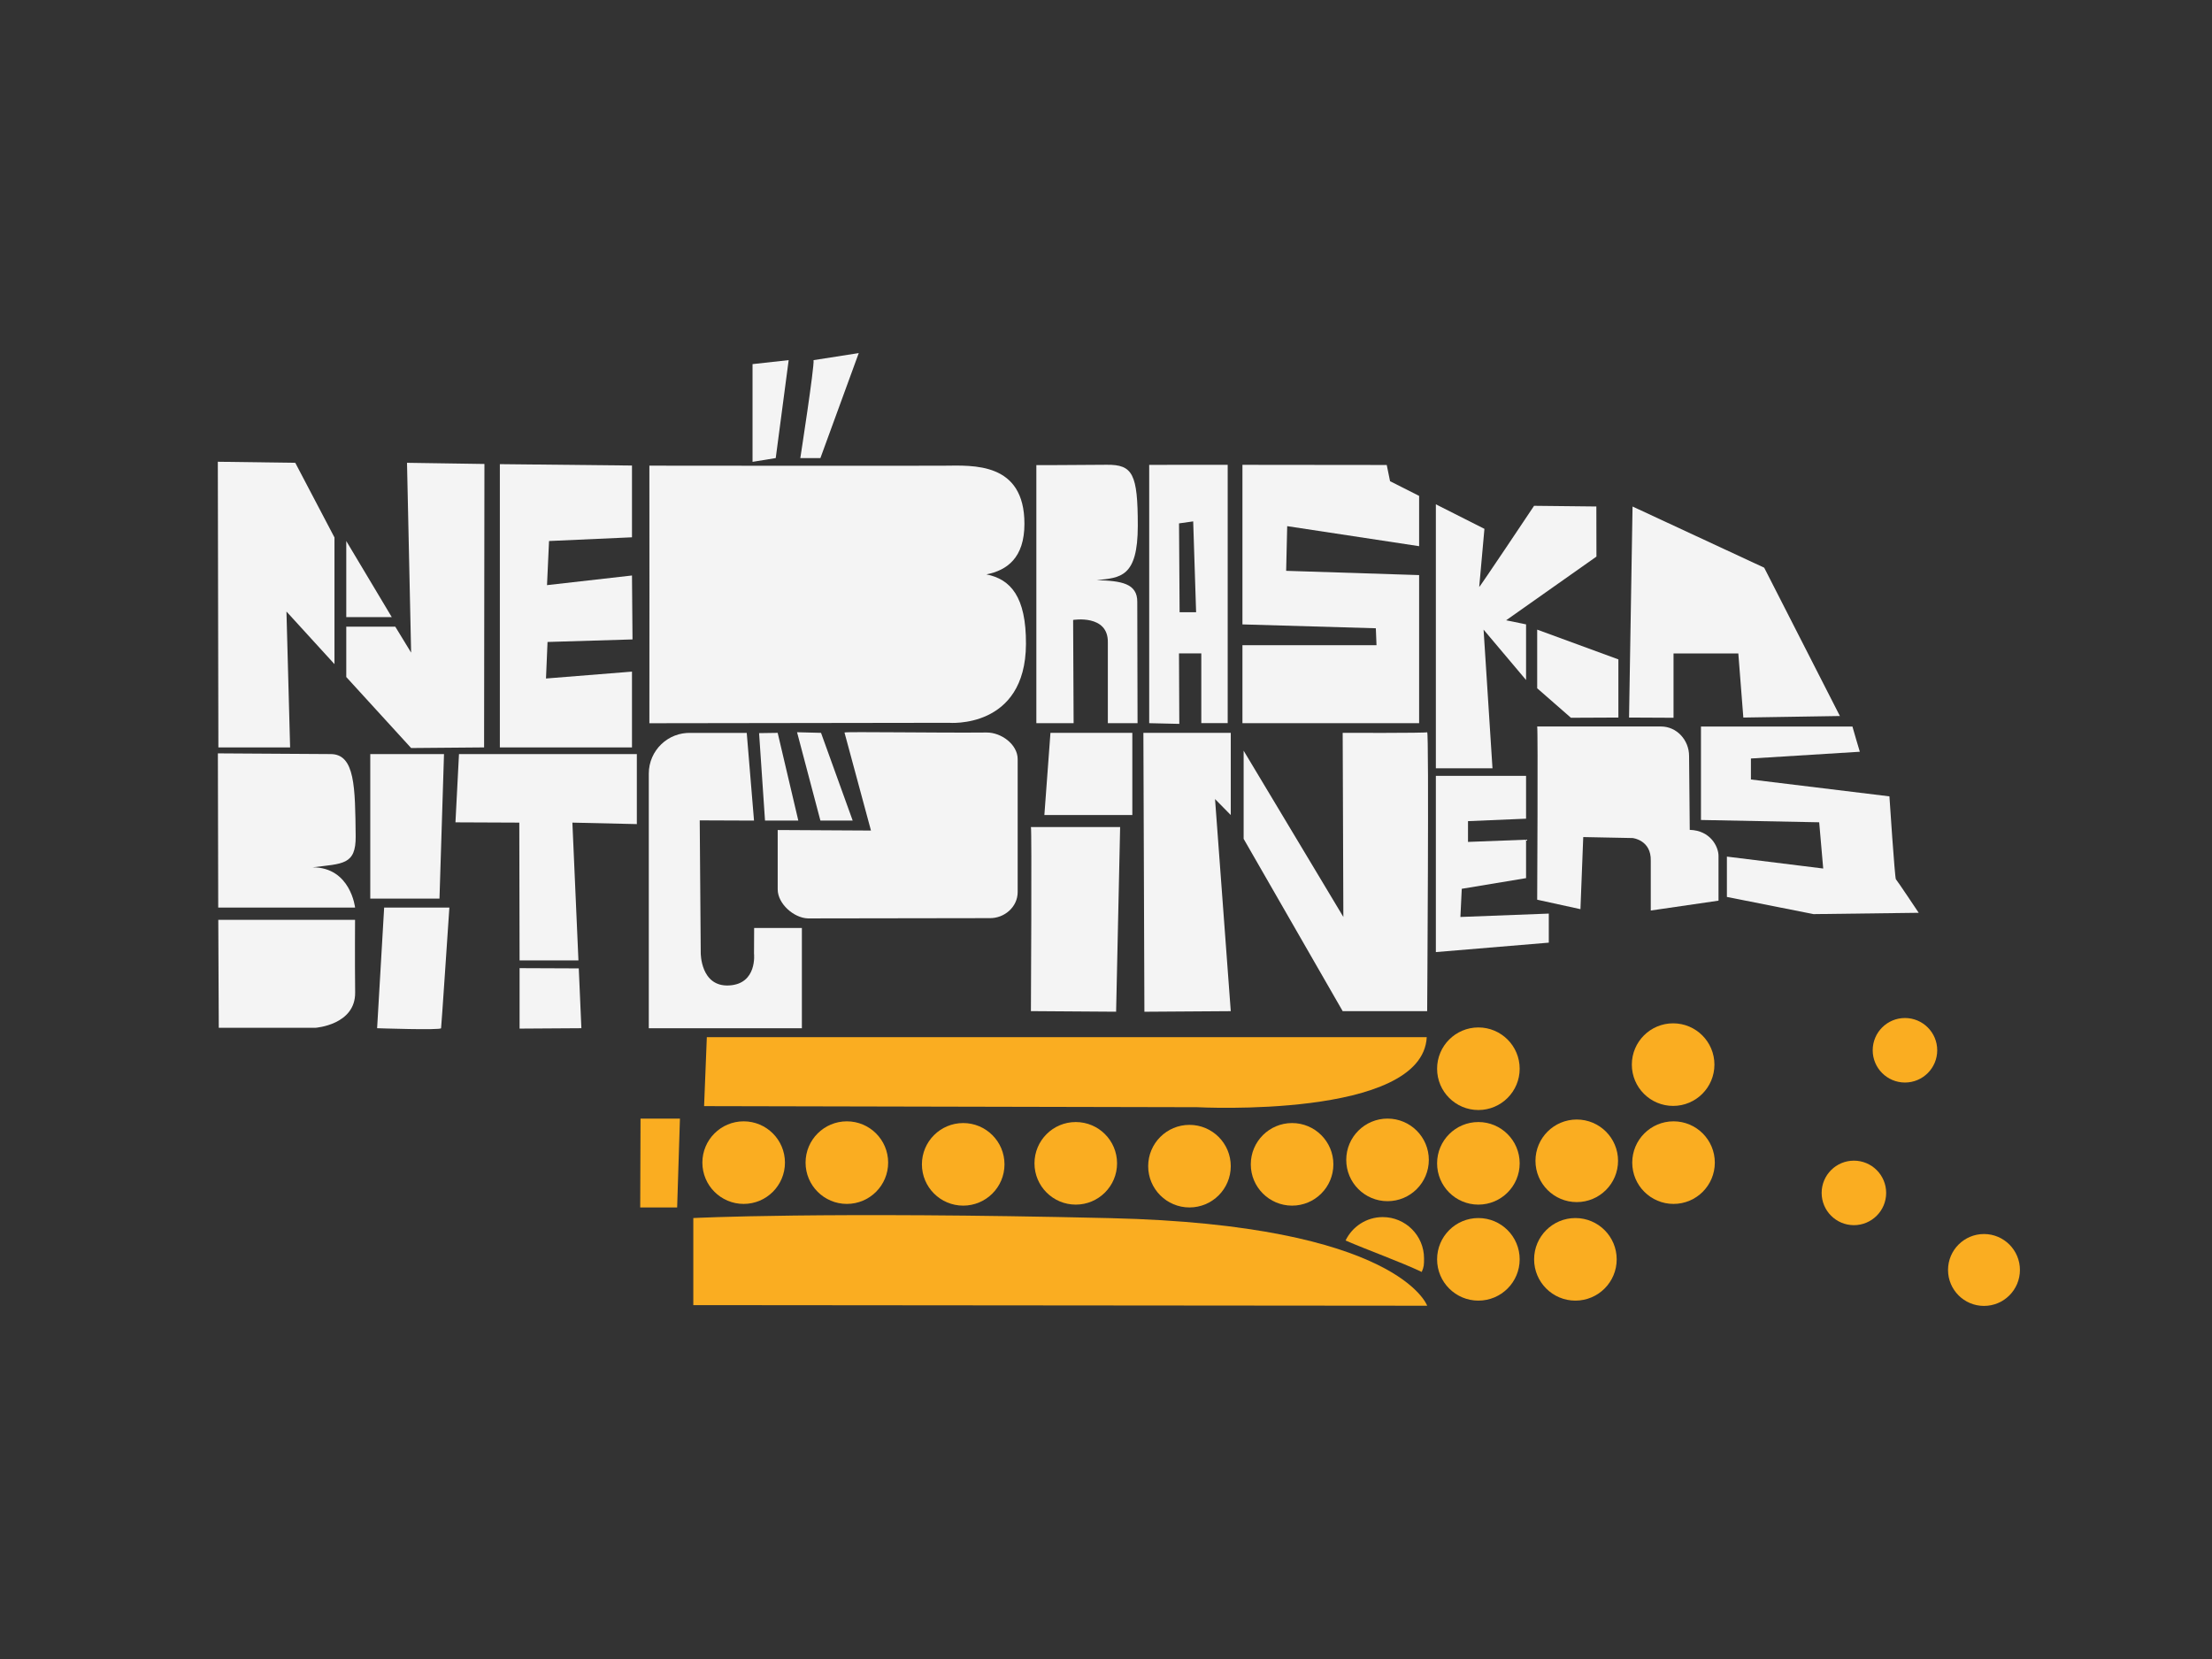 <svg id="Layer_6" data-name="Layer 6" xmlns="http://www.w3.org/2000/svg" viewBox="0 0 720 540">
  <defs>
    <style>
      .cls-1 {
        fill: #f4f4f4;
      }

      .cls-1, .cls-2 {
        fill-rule: evenodd;
      }

      .cls-3 {
        fill: #333;
      }

      .cls-2, .cls-4 {
        fill: #faad21;
      }
    </style>
  </defs>
  <rect class="cls-3" y="0" width="720" height="540"></rect>
  <g>
    <g>
      <g>
        <polygon class="cls-1" points="108.87 216.17 108.87 174.94 96.11 150.64 70.9 150.3 71.08 243.28 94.43 243.28 93.24 199.05 108.87 216.17"></polygon>
        <polygon class="cls-1" points="157.68 151.02 132.48 150.64 133.82 212.43 128.67 203.99 112.71 203.99 112.71 220.37 133.82 243.48 157.57 243.28 157.68 151.02"></polygon>
      </g>
      <polygon class="cls-1" points="112.71 176.1 112.71 200.87 127.52 200.87 112.71 176.1"></polygon>
      <polygon class="cls-1" points="162.7 151.08 162.7 243.28 205.71 243.28 205.71 218.61 177.72 220.85 178.22 208.96 205.88 208.13 205.71 187.32 178.05 190.46 178.71 176.1 205.71 174.89 205.71 151.53 162.7 151.08"></polygon>
      <path class="cls-1" d="M337.33,151.41v83.99h12.13l-.16-33.61s11.47-1.92,11.3,7.33v26.28h9.67l-.09-39.41c.09-6.11-5.19-6.94-13.2-7.15,7.65-.81,13.37-.84,13.37-17.71s-1.64-19.92-10.07-19.85c-11.22.11-22.95.12-22.95.12Z"></path>
      <path class="cls-1" d="M399.61,235.4v-84.11l-25.55.02v84.08l9.8.23-.1-22.94h7.26v22.7h8.59ZM383.96,199.28l-.19-28.92,4.61-.65.95,29.57h-5.38Z"></path>
      <polygon class="cls-1" points="404.41 151.3 404.41 203.24 447.83 204.5 448.05 210.01 404.41 210.01 404.41 235.4 461.92 235.4 461.92 187.19 418.64 185.8 418.98 171.26 461.92 177.78 461.92 161.41 452.46 156.63 451.38 151.35 404.41 151.3"></polygon>
      <path class="cls-1" d="M467.37,164.16v85.92h18.43s-2.9-45.14-2.9-45.14l13.83,16.4v-18.11l-6.49-1.33,29.4-20.73-.03-16.31-20.27-.22s-17.91,26.84-17.86,26.41,1.7-18.91,1.7-18.91l-15.81-7.99Z"></path>
      <polygon class="cls-1" points="500.35 204.94 500.35 224.03 511.33 233.63 526.78 233.56 526.78 214.63 500.35 204.94"></polygon>
      <polygon class="cls-1" points="531.39 164.87 530.25 233.56 544.73 233.63 544.73 212.7 565.82 212.7 567.45 233.56 598.88 233.06 574.24 184.78 531.39 164.87"></polygon>
      <polygon class="cls-1" points="546.03 188.78 546.03 203.24 563.43 203.24 546.03 188.78"></polygon>
      <polygon class="cls-1" points="244.95 118.52 244.95 150.33 252.5 149.1 256.71 117.22 244.95 118.52"></polygon>
      <path class="cls-1" d="M264.81,117.22c.33,1.96-4.31,31.88-4.31,31.88h6.54l12.48-34.17-14.71,2.29Z"></path>
      <polygon class="cls-1" points="247.08 238.63 249.01 267.1 259.85 267.1 253.13 238.54 247.08 238.63"></polygon>
      <polygon class="cls-1" points="259.44 238.34 267.04 267.1 277.55 267.1 267.24 238.54 259.44 238.34"></polygon>
      <path class="cls-1" d="M71.05,299.4l.16,35.14h31.48s13.03-.91,12.91-11.49c-.12-10.59-.03-23.65-.03-23.65h-44.53Z"></path>
      <path class="cls-1" d="M70.92,245.23l.11,50.19h44.55s-1.44-13.11-13.82-13.11c9.74-1.23,14.11-.7,14.01-10.12-.18-15.92-.18-26.74-8.14-26.74l-36.71-.23Z"></path>
      <path class="cls-1" d="M243.06,238.54l2.37,28.56-17.67-.07.33,43.16s-.08,11.06,9.21,10.57,8.13-10.4,8.13-10.4l.04-8.31h15.54v32.64h-49.83v-82.89c0-7.53,6.27-13.55,13.8-13.24h18.08Z"></path>
      <path class="cls-1" d="M274.88,238.43c.49-.33,30.74.16,46.23,0,4.79-.05,10.14,3.88,10.14,8.67v43.27c0,4.87-4.38,8.63-9.25,8.48l-59.01.09c-4.65-.15-9.85-4.8-9.85-9.45v-19.32l30.36.17-8.62-31.9Z"></path>
      <polygon class="cls-1" points="341.92 238.54 339.94 265.29 368.57 265.29 368.57 238.54 341.92 238.54"></polygon>
      <path class="cls-1" d="M335.56,269.21c.33.26,0,59.91,0,59.91l27.73.19,1.31-60.1h-29.03Z"></path>
      <path class="cls-1" d="M372.17,238.54c0,1.32.33,90.78.33,90.78l28.11-.19-5.12-69.04,5.12,5.2v-26.75h-28.44Z"></path>
      <path class="cls-1" d="M404.8,244.35v28.69s32.24,56.09,32.24,56.09h27.5s.64-91.07,0-90.78-27.5.19-27.5.19l.22,59.93-32.46-54.12Z"></path>
      <polygon class="cls-1" points="467.37 252.53 467.37 309.9 504.13 306.83 504.13 297.37 475.36 298.47 475.8 289.3 496.73 285.83 496.73 273.32 477.83 274.04 477.83 267.28 496.73 266.48 496.73 252.53 467.37 252.53"></polygon>
      <path class="cls-1" d="M500.35,236.47c.29,1.17,0,56.38,0,56.38l14.08,3.08.91-23.47,16.06.32s6.12.61,5.92,7.44v16.15s22.05-3.21,22.05-3.21v-14.59c0-2.89-2.56-8.26-9.36-8.45l-.22-24.06c0-5.11-3.96-9.59-9.14-9.59h-40.29Z"></path>
      <path class="cls-1" d="M602.96,236.47c.11.56,2.41,8.22,2.41,8.22l-35.45,2.2v6.83l45.08,5.49s1.75,26.67,2.11,26.99,7.42,10.91,7.42,10.91l-34.24.43-28.19-5.59v-13.13s31.35,3.88,31.35,3.88l-1.31-15.05-38.48-.75v-30.42h49.29Z"></path>
      <g>
        <path class="cls-1" d="M143.05,292.5l1.47-47.05h-24v47.05h22.53Z"></path>
        <path class="cls-1" d="M125.04,295.42l-2.29,39.26s20.69.71,20.82,0c.12-.64,2.27-32.98,2.7-39.26h-21.23Z"></path>
      </g>
      <g>
        <polygon class="cls-1" points="169.12 315.13 169.12 334.81 189.24 334.68 188.39 315.21 169.12 315.13"></polygon>
        <polygon class="cls-1" points="149.4 245.45 148.25 267.67 169.03 267.76 169.12 312.61 188.28 312.61 186.31 267.76 207.29 268.24 207.29 245.45 149.4 245.45"></polygon>
      </g>
      <path class="cls-1" d="M321.07,186.96s0,0,0,0h0s0,0,0,0c6.64-1.3,12.38-5.32,12.38-16.47,0-20.15-16.76-18.99-26.09-18.91-8.93.08-95.99-.01-95.99-.01.05.44,0,83.84,0,83.84l97.48-.14s24.97,2.17,25.1-25.65c.07-15.41-5.01-21.09-12.88-22.66Z"></path>
    </g>
    <g>
      <polygon class="cls-2" points="208.49 364.1 208.39 393.02 220.41 393.02 221.32 364.1 208.49 364.1"></polygon>
      <path class="cls-2" d="M225.67,396.47v28.34l238.87.2s-9.14-26.31-103.09-28.51c-93.95-2.2-135.78-.03-135.78-.03Z"></path>
      <path class="cls-2" d="M230.07,337.6l-.89,22.44,160.5.35s73.34,3.92,74.72-22.79h-234.33Z"></path>
      <circle class="cls-4" cx="544.6" cy="346.53" r="13.44"></circle>
      <circle class="cls-4" cx="603.44" cy="388.29" r="10.5"></circle>
      <circle class="cls-4" cx="513.23" cy="377.84" r="13.44"></circle>
      <circle class="cls-4" cx="512.79" cy="409.91" r="13.44"></circle>
      <circle class="cls-4" cx="620.06" cy="341.86" r="10.5"></circle>
      <circle class="cls-4" cx="242.06" cy="378.43" r="13.44"></circle>
      <circle class="cls-4" cx="275.65" cy="378.43" r="13.44"></circle>
      <circle class="cls-4" cx="313.52" cy="378.99" r="13.44"></circle>
      <circle class="cls-4" cx="350.16" cy="378.66" r="13.44"></circle>
      <circle class="cls-4" cx="387.17" cy="379.58" r="13.44"></circle>
      <circle class="cls-4" cx="420.57" cy="378.99" r="13.44"></circle>
      <circle class="cls-4" cx="544.73" cy="378.43" r="13.44"></circle>
      <circle class="cls-4" cx="451.64" cy="377.54" r="13.44"></circle>
      <circle class="cls-4" cx="645.78" cy="413.37" r="11.7"></circle>
      <circle class="cls-4" cx="481.21" cy="378.66" r="13.44"></circle>
      <circle class="cls-4" cx="481.21" cy="347.87" r="13.44"></circle>
      <circle class="cls-4" cx="481.21" cy="409.91" r="13.44"></circle>
      <path class="cls-2" d="M462.77,414.01c.75-1.67.75-2.46.75-4.41,0-7.42-6.02-13.44-13.44-13.44-5.33,0-9.93,3.12-12.1,7.62,6.69,2.93,17.88,6.95,24.78,10.23Z"></path>
    </g>
  </g>
</svg>